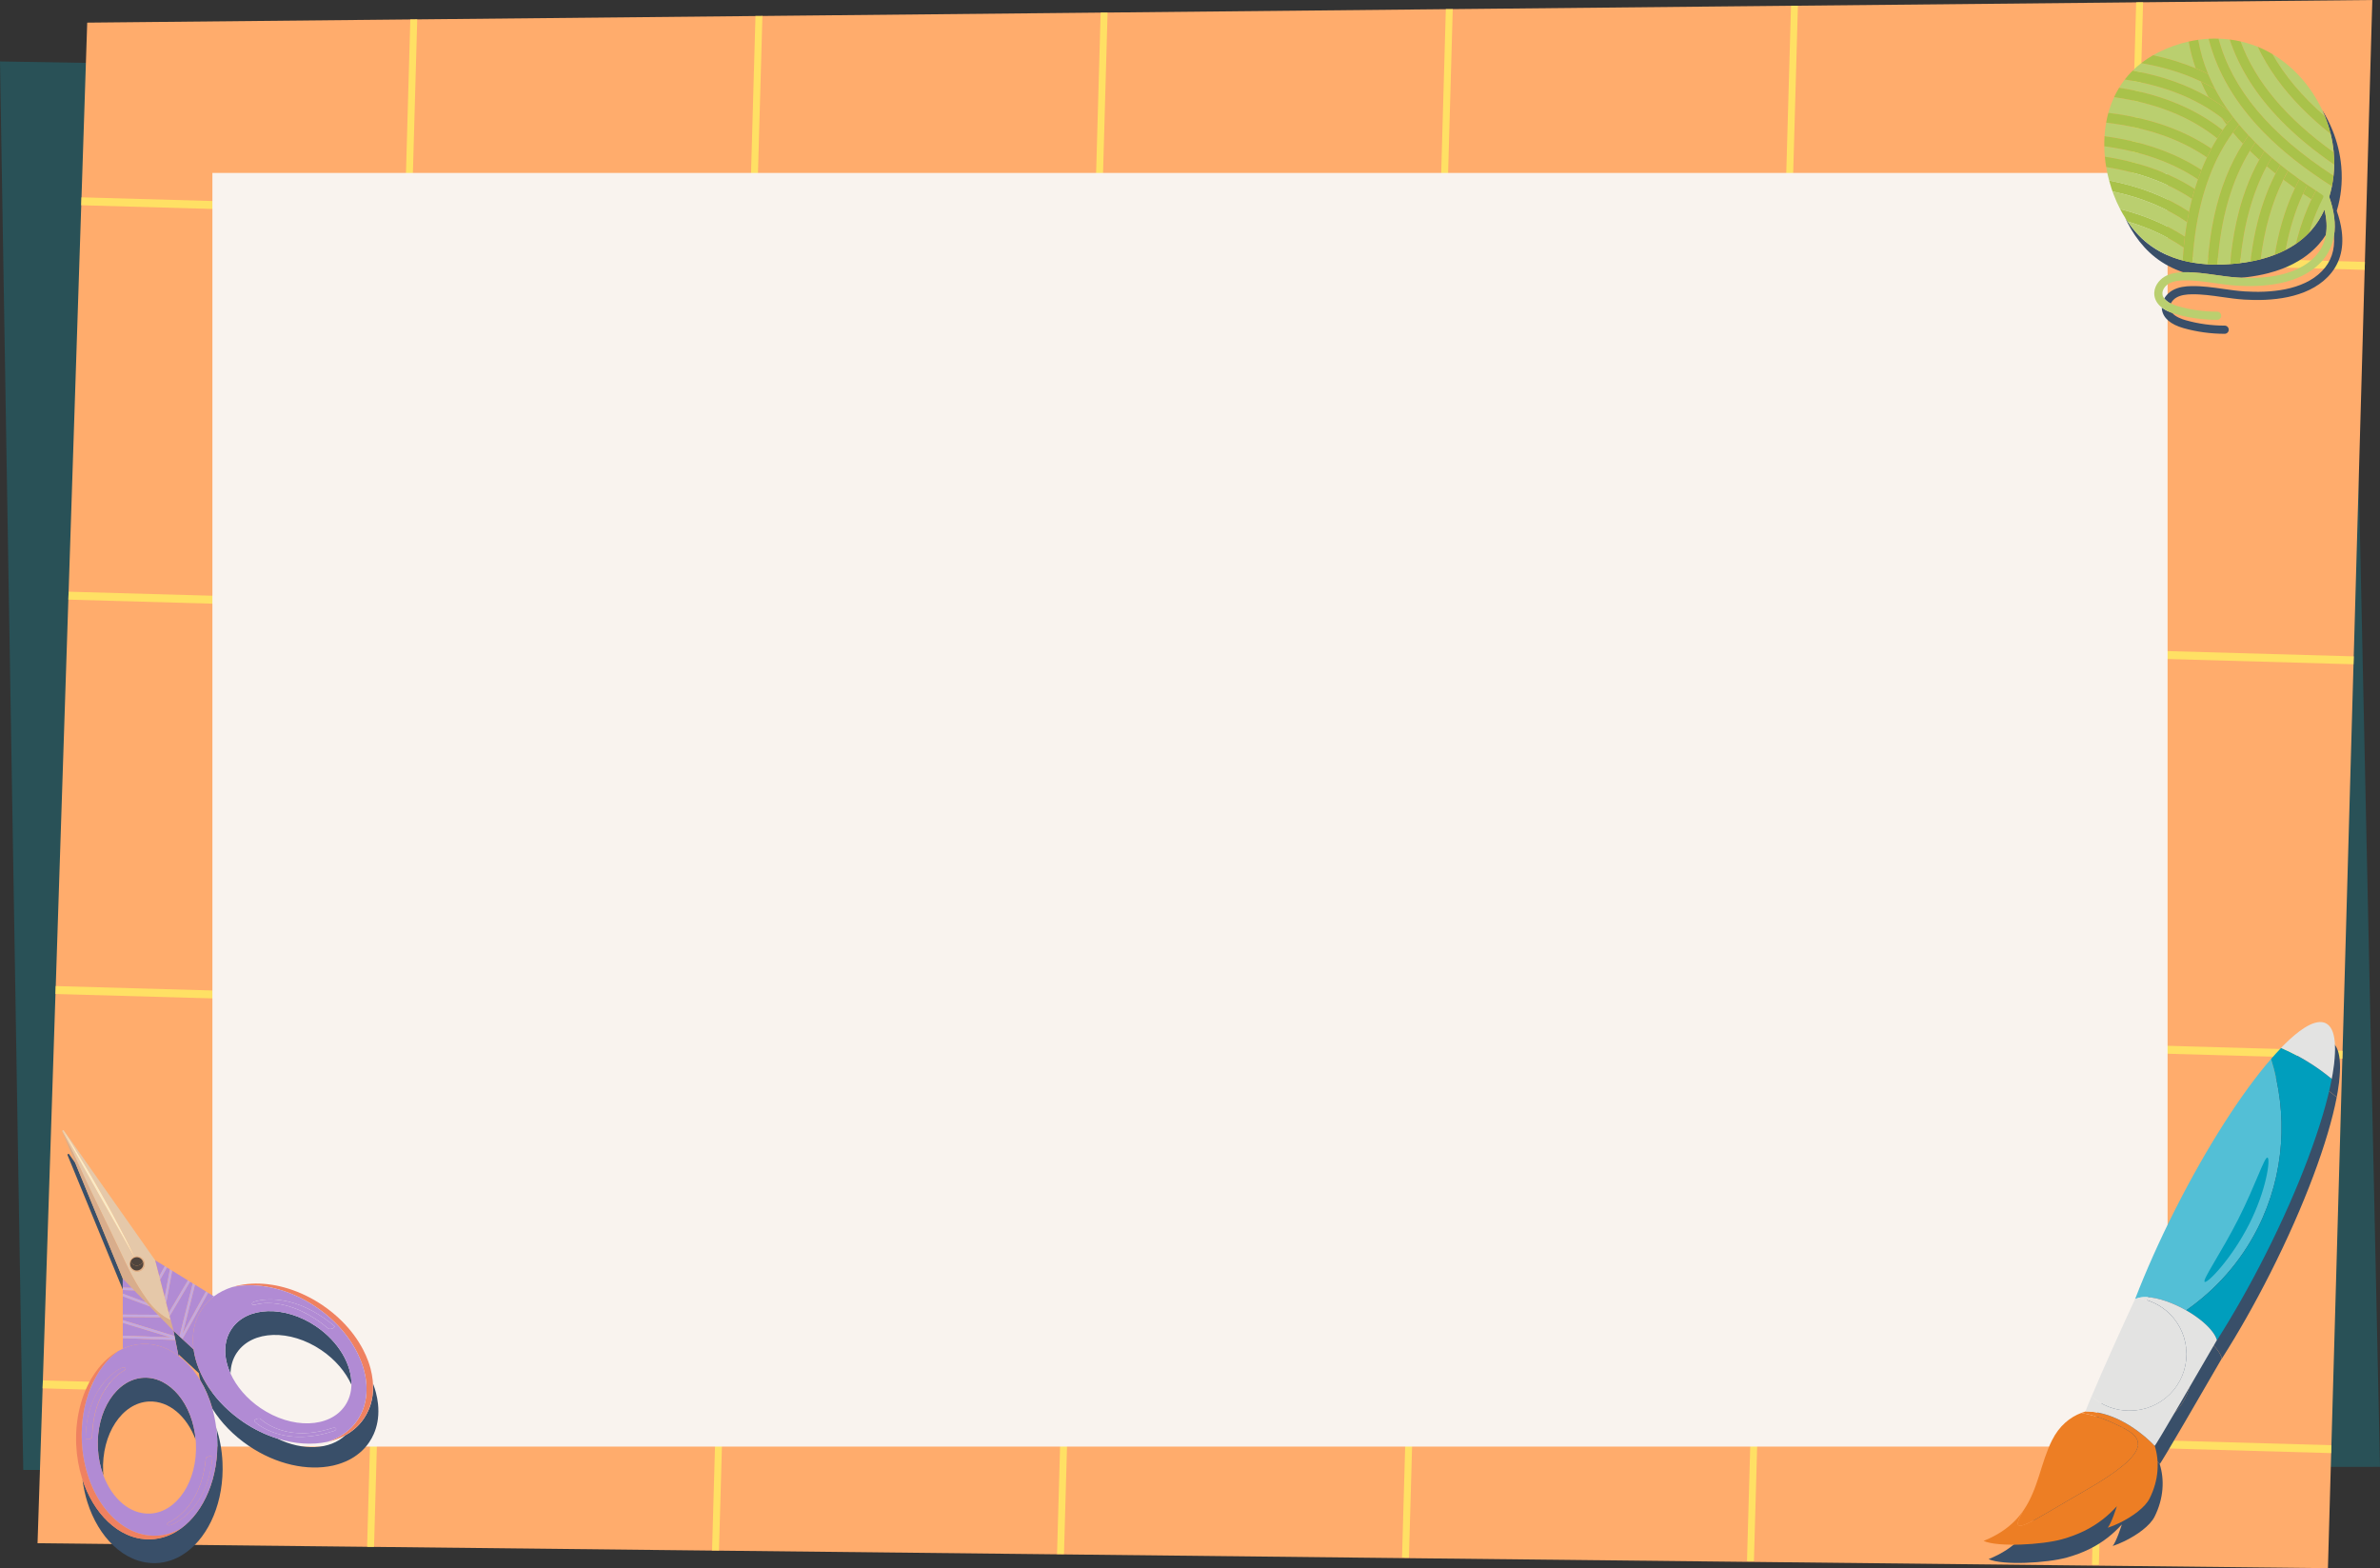 <?xml version="1.0" encoding="UTF-8"?>
<svg id="Layer_2" data-name="Layer 2" xmlns="http://www.w3.org/2000/svg" viewBox="0 0 1435.17 945.6">
  <rect x="0" y="0" width="1435.17" height="945.6" fill="#333333" stroke="none"/>
  <defs>
    <style>
      .cls-1 {
        fill: #e3e3e2;
      }

      .cls-2 {
        fill: #4f443d;
      }

      .cls-3 {
        fill: #009ebd;
      }

      .cls-4 {
        fill: #ffac6c;
      }

      .cls-5 {
        fill: #a9c24a;
      }

      .cls-6 {
        fill: #ef8160;
      }

      .cls-7 {
        fill: #b18bd4;
      }

      .cls-8 {
        fill: #dab08d;
      }

      .cls-9 {
        fill: #bacf6f;
      }

      .cls-10 {
        fill: #e5c8a9;
      }

      .cls-11 {
        fill: #f9eac6;
      }

      .cls-12 {
        fill: #ffe064;
      }

      .cls-13 {
        fill: #ed7e24;
      }

      .cls-14 {
        fill: #394f69;
      }

      .cls-15 {
        fill: #e96968;
      }

      .cls-16 {
        fill: #d8ad8c;
      }

      .cls-17 {
        fill: #1d7785;
        opacity: .44;
      }

      .cls-18 {
        fill: #f1926f;
      }

      .cls-19 {
        fill: #53bfd6;
      }

      .cls-20 {
        fill: #c4a8df;
      }

      .cls-21 {
        fill: #f9f3ee;
      }
    </style>
  </defs>
  <g id="Layer_2-2" data-name="Layer 2">
    <g>
      <g>
        <polygon class="cls-17" points="14.01 886.37 1435.17 884.5 1417.47 60.93 0 37.05 14.01 886.37"/>
        <g>
          <polygon class="cls-4" points="1430.53 0 1403.77 945.6 1265.64 944.09 1261.47 944.05 1057.62 941.83 1053.45 941.79 849.6 939.57 845.43 939.52 641.58 937.3 637.41 937.25 433.56 935.03 429.39 934.99 225.54 932.76 221.37 932.72 22.64 930.55 25.7 837.16 25.85 832.39 33.45 599.36 33.62 594.59 41.22 361.56 41.38 356.79 48.99 123.76 49.15 118.99 52.59 13.65 247.43 11.72 251.6 11.68 455.57 9.66 459.75 9.62 663.71 7.6 667.89 7.56 871.86 5.53 876.03 5.49 1080 3.47 1084.17 3.43 1288.14 1.41 1292.31 1.36 1430.53 0"/>
          <g>
            <g>
              <polygon class="cls-12" points="251.6 11.68 225.54 932.76 221.37 932.72 247.43 11.72 251.6 11.68"/>
              <polygon class="cls-12" points="459.75 9.62 433.56 934.92 429.39 934.89 455.57 9.66 459.75 9.62"/>
              <polygon class="cls-12" points="667.89 7.56 641.59 937.09 637.41 937.05 663.71 7.6 667.89 7.56"/>
              <polygon class="cls-12" points="876.03 5.49 849.61 939.27 845.44 939.22 871.86 5.53 876.03 5.49"/>
              <polygon class="cls-12" points="1084.17 3.43 1057.63 941.42 1053.46 941.39 1080 3.47 1084.17 3.43"/>
              <polygon class="cls-12" points="1292.31 1.36 1265.65 943.59 1261.48 943.55 1288.14 1.41 1292.31 1.36"/>
            </g>
            <g>
              <polygon class="cls-12" points="1405.87 871.44 1405.73 876.21 25.7 837.16 25.85 832.39 1405.87 871.44"/>
              <polygon class="cls-12" points="1412.6 633.61 1412.46 638.38 33.45 599.36 33.62 594.59 1412.6 633.61"/>
              <polygon class="cls-12" points="1419.33 395.78 1419.19 400.55 41.22 361.56 41.38 356.79 1419.33 395.78"/>
              <polygon class="cls-12" points="1426.06 157.95 1425.92 162.72 48.99 123.76 49.15 118.99 1426.06 157.95"/>
            </g>
          </g>
        </g>
      </g>
      <g>
        <rect class="cls-21" x="128.08" y="104.28" width="1179" height="768"/>
        <g>
          <g>
            <rect class="cls-9" x="1397.12" y="115.56" width="7.67" height="11.08"/>
            <g>
              <path class="cls-14" d="M1336.1,165.82c4.24.61,8.63,1.23,12.92,1.51.81.05,1.64.09,2.47.13.53-.05,1.07-.09,1.6-.14.74-.08,1.49-.16,2.23-.26,2.09-.26,4.17-.57,6.26-.97,2.06-.38,4.12-.82,6.15-1.35,2.88-.74,5.72-1.63,8.5-2.69,2.24-.85,4.43-1.82,6.55-2.92,2.13-1.1,4.2-2.32,6.18-3.67,2.86-1.96,5.56-4.21,8.02-6.79.49-.5.96-1.02,1.42-1.55,1.52-1.73,2.88-3.57,4.12-5.49.79-4.53.52-9.59-.85-15.22-2.03,4.49-4.59,8.63-7.82,12.31-.46.53-.94,1.05-1.42,1.55-2.46,2.58-5.15,4.83-8.02,6.79-1.98,1.36-4.05,2.57-6.18,3.67-2.12,1.09-4.31,2.06-6.55,2.92-2.77,1.06-5.61,1.95-8.5,2.69-2.03.53-4.09.97-6.15,1.35-2.09.39-4.17.71-6.26.96-.74.1-1.49.19-2.23.26-1.26.13-2.52.25-3.78.33-2.55.19-5.11.29-7.67.3-1.98,0-3.96-.05-5.93-.17-3.07-.19-6.12-.53-9.13-1.06-1.97-.34-3.92-.77-5.85-1.27-7.58-1.99-14.76-5.27-21.11-10.28-4.67-3.68-8.72-8.17-12.15-13.21-.5-.73-.96-1.5-1.44-2.25.5,1.08,1,2.16,1.55,3.21,1.34,2.58,2.82,5.08,4.44,7.45,3.43,5.03,7.48,9.53,12.15,13.21,5.14,4.05,10.83,6.96,16.83,8.98.14,0,.28-.01.42-.01,6.51-.13,12.98.79,19.23,1.69Z"/>
              <path class="cls-14" d="M1412.1,139.35c-.5-3.86-1.49-7.91-3-12.22.65-2.12,1.19-4.26,1.62-6.4.43-2.12.75-4.25.98-6.37.24-2.23.37-4.46.4-6.68.03-2.49-.06-4.97-.29-7.43-.34-3.75-.96-7.45-1.85-11.07-.88-3.61-2.03-7.14-3.41-10.58-1.73-4.29-3.84-8.41-6.27-12.32.6,1.29,1.18,2.59,1.72,3.91,1.38,3.43,2.53,6.96,3.41,10.58.89,3.63,1.51,7.33,1.85,11.07.23,2.46.33,4.93.29,7.43-.03,2.22-.16,4.45-.4,6.68-.23,2.12-.56,4.25-.98,6.37-.43,2.14-.97,4.28-1.62,6.4,1.51,4.31,2.51,8.36,3,12.22.51,4.01.47,7.78-.12,11.3.62,8.6-1.8,15.66-7.29,21.27-11.54,11.81-31.69,13.16-46.56,12.21-4.29-.27-8.68-.9-12.93-1.51-6.25-.89-12.71-1.82-19.23-1.69-3.41.07-7.81.44-11.63,2.7-1.81,1.07-3.55,2.73-4.72,4.75.96,1.27,2.42,2.27,3.97,3.04.69-1.5,1.98-2.78,3.27-3.54,2.83-1.67,6.41-1.95,9.22-2.01,6.11-.12,12.37.77,18.43,1.64,4.34.62,8.82,1.26,13.31,1.55,15.9,1.01,37.55-.54,50.4-13.68,7.03-7.18,9.86-16.48,8.43-27.62Z"/>
              <path class="cls-14" d="M1303.67,186.62c.71,5.16,5.23,9.05,13.06,11.25,8.06,2.26,16.39,3.41,24.76,3.41h0c1.36,0,2.47-1.1,2.47-2.47,0-1.36-1.1-2.47-2.47-2.47-7.92,0-15.81-1.09-23.43-3.23-2.45-.69-6.17-2.05-8.16-4.37-2.53-.9-4.64-2-6.31-3.29,0,.39.03.78.08,1.18Z"/>
              <path class="cls-9" d="M1305.07,179.99c-.55-.73-.94-1.54-1.06-2.45-.37-2.69,1.68-5.23,3.75-6.46,2.83-1.67,6.41-1.95,9.22-2.01,6.11-.12,12.37.77,18.43,1.64,4.34.62,8.82,1.26,13.31,1.55,15.9,1.01,37.55-.54,50.4-13.68,4.5-4.6,7.27-10.07,8.31-16.32.59-3.52.63-7.29.12-11.3-.5-3.86-1.49-7.91-3-12.22-.11.35-.21.7-.32,1.05-.11.36-.23.72-.35,1.08-.52,1.54-1.1,3.05-1.73,4.52-.15.34-.3.68-.46,1.02,1.37,5.63,1.64,10.69.85,15.22-.91,5.19-3.21,9.67-6.95,13.49-10.92,11.17-29.52,12.98-44.08,12.34-.84-.04-1.67-.08-2.47-.13-4.29-.27-8.68-.9-12.92-1.51-6.25-.89-12.71-1.81-19.23-1.69-.13,0-.28,0-.42.01-3.35.09-7.55.51-11.21,2.68-3.54,2.1-6.81,6.43-6.13,11.38.39,2.81,1.91,5.24,4.47,7.23,1.67,1.29,3.78,2.4,6.31,3.29.73.26,1.48.5,2.28.73,8.06,2.26,16.39,3.41,24.76,3.41h0c1.36,0,2.47-1.1,2.47-2.47,0-1.36-1.1-2.47-2.47-2.47-7.92,0-15.81-1.09-23.43-3.23-1.28-.36-2.91-.91-4.46-1.67-1.55-.77-3.02-1.77-3.97-3.04Z"/>
              <path class="cls-9" d="M1401.99,70.2c-.53-1.32-1.11-2.62-1.72-3.91-6.54-14.01-17.08-25.99-29.94-33.64,7.43,13.1,17.96,25.6,31.66,37.55Z"/>
              <path class="cls-9" d="M1407.15,105.96c.24-2.23.37-4.46.4-6.68-12.33-8.48-22.84-17.18-31.75-26.25-15.02-15.28-25.49-31.77-31.29-49.21-2.22-.28-4.45-.44-6.68-.51,8.13,30.44,30.99,57.71,69.32,82.66Z"/>
              <path class="cls-9" d="M1331.53,44.62c1.25,3.04,2.65,6.05,4.21,9.03,2.31,4.41,4.96,8.73,7.97,13,.89,1.26,1.81,2.53,2.76,3.78.48.63.97,1.27,1.47,1.9.14.18.28.37.43.55.59.74,1.19,1.48,1.81,2.22,1.81,2.19,3.71,4.36,5.72,6.51,1.33,1.43,2.7,2.86,4.12,4.27,1.73,1.74,3.54,3.47,5.4,5.19,1.43,1.32,2.91,2.64,4.42,3.95,1.69,1.46,3.42,2.91,5.2,4.36,1.51,1.23,3.06,2.44,4.64,3.66h0c2.22,1.71,4.5,3.4,6.86,5.08,1.44,1.04,2.92,2.07,4.41,3.09,1.81,1.24,3.67,2.48,5.57,3.71l.03-.06c.43.31.87.62,1.3.93,2.08,1.34,4.19,2.67,6.36,4,.11-.35.22-.7.32-1.05.65-2.12,1.19-4.26,1.62-6.4-16.35-10.4-29.85-21.07-40.89-32.3-17.13-17.44-28.35-36.43-33.46-56.65-2.1.12-4.19.32-6.28.62,1.24,7.04,3.23,13.9,5.99,20.62Z"/>
              <path class="cls-9" d="M1407.26,91.85c-.34-3.75-.97-7.45-1.85-11.07-6.51-5.18-12.4-10.46-17.72-15.87-11.38-11.58-20.14-23.84-26.25-36.7h0c-.86-.35-1.72-.68-2.6-.99-1.22-.44-2.45-.84-3.69-1.2-1.34-.39-2.69-.74-4.05-1.05,8.87,24.17,27.46,46.31,56.15,66.88Z"/>
              <path class="cls-9" d="M1324,41.18c-1.84-5.29-3.24-10.67-4.2-16.13-6.28,1.39-12.41,3.58-18.22,6.5-1.1.56-2.18,1.13-3.23,1.74,9.14,1.94,17.7,4.57,25.66,7.89Z"/>
              <path class="cls-9" d="M1316.63,149.23c-9.8-6.75-21.01-11.97-33.71-15.68,3.43,5.03,7.48,9.53,12.15,13.21,6.35,5,13.54,8.29,21.11,10.28.17-2.68.38-5.3.62-7.89l-.18.08Z"/>
              <path class="cls-9" d="M1372.16,104.66c-1.82-1.46-3.6-2.92-5.32-4.4-8.59,16.07-13.92,35.46-16.05,58.38,2.09-.26,4.17-.57,6.26-.96.77-6.58,1.81-12.85,3.13-18.86,2.75-12.54,6.76-23.94,11.99-34.16Z"/>
              <path class="cls-9" d="M1274.17,95.29c18.88,3.4,35.37,9.65,49.32,18.66.59-1.95,1.22-3.87,1.88-5.76-15.34-10.31-34.08-16.95-56.46-19.97.03,2.09.14,4.18.34,6.26,1.66.24,3.3.52,4.92.81Z"/>
              <path class="cls-9" d="M1282.27,69.68c19.75,3.55,36.89,10.24,51.24,19.94,1.13-2.1,2.3-4.14,3.53-6.14-16.25-13.04-36.89-21.32-62.22-24.91-1.38,2.98-2.54,6.14-3.45,9.48,3.72.44,7.36.99,10.9,1.63Z"/>
              <path class="cls-9" d="M1317.53,142.7c.38-3.02.82-5.98,1.32-8.87l-.14.06c-12.57-8.66-27.48-14.81-44.85-18.47.21.61.43,1.22.66,1.82,1.15,3.04,2.46,6.01,3.96,8.86,14.65,3.66,27.69,9.21,39.05,16.59Z"/>
              <path class="cls-9" d="M1277.68,83.48c19.11,3.45,35.77,9.82,49.83,19,1.03-2.58,2.13-5.09,3.29-7.54-16.27-11.16-36.44-18.13-60.76-20.96-.15.82-.29,1.66-.4,2.5-.27,1.88-.46,3.77-.58,5.66,2.93.39,5.81.83,8.62,1.34Z"/>
              <path class="cls-9" d="M1320.03,127.64c.12-.58.24-1.17.36-1.74.44-2.01.91-3.99,1.42-5.94-14.25-9.57-31.45-15.96-51.75-19.23.46,2.74,1.05,5.45,1.77,8.12,18.44,3.53,34.55,9.83,48.2,18.79Z"/>
              <path class="cls-9" d="M1340.3,78.5c.78-1.12,1.57-2.22,2.38-3.3-1.09-1.42-2.16-2.85-3.17-4.29-15.51-11.76-34.84-19.39-58.24-22.94-1.23,1.57-2.36,3.22-3.41,4.94,1.51.23,3.02.49,4.51.75,22.92,4.14,42.33,12.47,57.94,24.84Z"/>
              <path class="cls-9" d="M1388.74,116.83c-4.66,10.09-8.16,21.37-10.5,33.89,2.13-1.1,4.2-2.31,6.18-3.67,2.37-9.66,5.52-18.62,9.43-26.85-1.74-1.12-3.45-2.25-5.12-3.37Z"/>
              <path class="cls-9" d="M1352.5,86.67c-2.11-2.23-4.13-4.49-6.05-6.78-5.61,7.7-10.25,16.38-13.96,26.03l.04.03-.07.03c-1.41,3.69-2.69,7.52-3.83,11.49-.06.19-.12.38-.16.57-3.41,12.07-5.54,25.47-6.44,40.26,3.01.53,6.06.87,9.13,1.06.73-10.46,2.09-20.2,4.09-29.32,3.61-16.44,9.37-30.94,17.24-43.37Z"/>
              <path class="cls-9" d="M1362.34,96.31c-1.95-1.77-3.83-3.55-5.65-5.34-11.08,18.1-17.59,40.86-19.6,68.57,2.56,0,5.12-.11,7.67-.3.78-8.99,2.04-17.43,3.79-25.41,3.06-13.93,7.67-26.46,13.78-37.53Z"/>
              <path class="cls-9" d="M1331.81,58.68c-1.74-3.16-3.32-6.37-4.73-9.61-10.64-5.04-22.58-8.7-35.89-11-1.83,1.41-3.57,2.93-5.19,4.55.34.05.68.11,1.02.18,16.87,3.04,31.84,8.36,44.79,15.89Z"/>
              <path class="cls-9" d="M1383.86,113.45c-2.4-1.7-4.72-3.4-6.98-5.12-6.78,13.66-11.33,29.63-13.68,48,2.88-.74,5.72-1.63,8.5-2.69.52-3.18,1.12-6.27,1.78-9.31,2.46-11.21,5.92-21.52,10.38-30.88Z"/>
              <path class="cls-9" d="M1398.75,123.58c-2.42,5.23-4.53,10.79-6.31,16.68.49-.5.96-1.02,1.42-1.55,3.23-3.68,5.79-7.81,7.82-12.31.15-.34.31-.68.46-1.02-1.11-.67-2.21-1.34-3.29-2.02l-.1.21Z"/>
              <path class="cls-5" d="M1343.11,73.76c-1.18-.98-2.38-1.93-3.6-2.85,1.02,1.44,2.08,2.87,3.17,4.29.62-.82,1.24-1.64,1.88-2.44-.48.34-.97.68-1.45,1Z"/>
              <path class="cls-5" d="M1383.86,113.45c.85-1.81,1.75-3.6,2.7-5.34-2.36-1.68-4.64-3.37-6.86-5.08h0c-.98,1.73-1.92,3.5-2.81,5.3,2.26,1.72,4.58,3.42,6.98,5.12Z"/>
              <path class="cls-5" d="M1327.08,49.07c1.41,3.24,2.99,6.45,4.73,9.61,4.18,2.43,8.15,5.08,11.9,7.97-3.01-4.27-5.66-8.59-7.97-13-2.78-1.64-5.67-3.16-8.66-4.58Z"/>
              <path class="cls-5" d="M1324,41.18c2.58,1.07,5.09,2.22,7.54,3.44-2.76-6.71-4.75-13.58-5.99-20.62-1.92.27-3.84.62-5.75,1.05.96,5.46,2.37,10.84,4.2,16.13Z"/>
              <path class="cls-5" d="M1352.5,86.67c1.09-1.73,2.22-3.41,3.4-5.06-2.01-2.15-3.92-4.33-5.72-6.51-1.28,1.56-2.52,3.16-3.72,4.8,1.92,2.29,3.93,4.54,6.05,6.78Z"/>
              <path class="cls-5" d="M1372.16,104.66c.92-1.8,1.88-3.57,2.88-5.29-1.78-1.44-3.51-2.9-5.2-4.36-1.04,1.71-2.04,3.46-3,5.25,1.73,1.47,3.5,2.94,5.32,4.4Z"/>
              <path class="cls-5" d="M1362.34,96.31c.98-1.78,2.01-3.53,3.08-5.24-1.87-1.72-3.67-3.44-5.4-5.19-1.15,1.65-2.26,3.35-3.32,5.09,1.82,1.79,3.7,3.57,5.65,5.34Z"/>
              <path class="cls-5" d="M1388.74,116.83c1.67,1.13,3.38,2.25,5.12,3.37h0c.84-1.8,1.73-3.56,2.67-5.29-1.89-1.23-3.75-2.47-5.57-3.71.02.33.04.65.05.98-.78,1.52-1.54,3.07-2.27,4.65Z"/>
              <path class="cls-5" d="M1365.28,80.03c11.03,11.23,24.53,21.9,40.89,32.3.43-2.12.75-4.25.98-6.37-38.33-24.94-61.19-52.22-69.32-82.66-2-.05-4.01-.03-6.01.08,5.12,20.21,16.33,39.21,33.46,56.65Z"/>
              <path class="cls-5" d="M1375.8,73.03c8.91,9.07,19.42,17.77,31.75,26.25.04-2.49-.06-4.97-.29-7.43-28.69-20.57-47.28-42.71-56.15-66.88-2.18-.5-4.38-.88-6.59-1.16,5.8,17.45,16.27,33.94,31.29,49.21Z"/>
              <path class="cls-5" d="M1387.69,64.9c5.32,5.41,11.21,10.69,17.72,15.87-.88-3.61-2.03-7.15-3.41-10.58-13.7-11.96-24.23-24.45-31.66-37.55-2.86-1.7-5.83-3.19-8.9-4.44,6.1,12.86,14.87,25.12,26.25,36.7Z"/>
              <path class="cls-5" d="M1337.04,83.48c1.05-1.7,2.14-3.36,3.27-4.98-15.61-12.37-35.02-20.7-57.94-24.84-1.49-.27-2.99-.52-4.51-.75-1.11,1.81-2.12,3.7-3.04,5.66,25.33,3.59,45.97,11.87,62.22,24.91Z"/>
              <path class="cls-5" d="M1339.51,70.9c1.22.92,2.43,1.87,3.6,2.85.49-.33.97-.67,1.45-1,.62-.78,1.26-1.56,1.91-2.32-.95-1.25-1.87-2.51-2.76-3.78-3.75-2.89-7.72-5.54-11.9-7.97-12.95-7.53-27.92-12.85-44.79-15.89-.34-.06-.68-.12-1.02-.18-1.7,1.67-3.28,3.46-4.74,5.34,23.4,3.55,42.73,11.17,58.24,22.94Z"/>
              <path class="cls-5" d="M1327.08,49.07c2.99,1.42,5.88,2.94,8.66,4.58-1.56-2.98-2.96-5.99-4.21-9.03-2.45-1.22-4.96-2.37-7.54-3.44-7.95-3.32-16.51-5.95-25.66-7.89-2.53,1.44-4.91,3.03-7.15,4.78,13.31,2.3,25.25,5.96,35.89,11Z"/>
              <path class="cls-5" d="M1330.8,94.94c.86-1.81,1.76-3.59,2.7-5.33-14.35-9.69-31.49-16.38-51.24-19.94-3.54-.64-7.17-1.18-10.9-1.63-.53,1.92-.97,3.89-1.33,5.93,24.33,2.83,44.5,9.79,60.76,20.96Z"/>
              <polygon class="cls-15" points="1332.54 105.95 1332.5 105.93 1332.47 105.99 1332.54 105.95"/>
              <path class="cls-5" d="M1325.38,108.19c.68-1.94,1.39-3.84,2.14-5.71-14.06-9.19-30.72-15.56-49.83-19-2.82-.51-5.69-.95-8.62-1.34-.13,2.02-.18,4.05-.15,6.07,22.38,3.02,41.13,9.67,56.46,19.97Z"/>
              <path class="cls-5" d="M1321.81,119.95c.53-2.03,1.09-4.03,1.68-6-13.95-9.01-30.44-15.27-49.32-18.66-1.62-.29-3.26-.57-4.92-.81.19,2.09.46,4.17.81,6.24,20.31,3.27,37.5,9.66,51.75,19.23Z"/>
              <path class="cls-5" d="M1318.71,133.89l.14-.06c.36-2.1.76-4.16,1.18-6.19-13.65-8.96-29.76-15.26-48.2-18.79.44,1.64.92,3.27,1.46,4.89.19.56.37,1.12.58,1.68,17.37,3.66,32.28,9.81,44.85,18.47Z"/>
              <path class="cls-5" d="M1316.63,149.23l.18-.08c.21-2.19.45-4.33.72-6.46-11.35-7.38-24.39-12.93-39.05-16.59.93,1.79,1.94,3.51,3,5.2.47.75.94,1.52,1.44,2.25,12.69,3.7,23.91,8.92,33.71,15.68Z"/>
              <path class="cls-5" d="M1360.02,85.88c-1.42-1.42-2.8-2.84-4.12-4.27-1.18,1.65-2.31,3.33-3.4,5.06-7.86,12.44-13.63,26.93-17.24,43.37-2,9.13-3.36,18.86-4.09,29.32,1.97.12,3.95.17,5.93.17,2.01-27.71,8.52-50.47,19.6-68.57,1.06-1.74,2.17-3.43,3.32-5.09Z"/>
              <path class="cls-5" d="M1328.64,117.48c1.14-3.98,2.42-7.81,3.83-11.49l.02-.06c3.7-9.65,8.35-18.33,13.96-26.03,1.2-1.64,2.44-3.24,3.72-4.8-.61-.74-1.22-1.48-1.81-2.22-.14-.18-.28-.37-.43-.55-.5-.63-.99-1.26-1.47-1.9-.65.76-1.28,1.54-1.91,2.32-.64.8-1.27,1.62-1.88,2.44-.81,1.08-1.6,2.19-2.38,3.3-1.13,1.62-2.22,3.28-3.27,4.98-1.23,1.99-2.41,4.04-3.53,6.14-.94,1.74-1.84,3.52-2.7,5.33-1.16,2.45-2.26,4.96-3.29,7.54-.75,1.87-1.46,3.77-2.14,5.71-.66,1.89-1.29,3.81-1.88,5.76-.6,1.97-1.16,3.97-1.68,6-.51,1.95-.98,3.93-1.42,5.94-.13.58-.24,1.16-.36,1.74-.42,2.03-.82,4.1-1.18,6.19-.5,2.89-.94,5.85-1.32,8.87-.27,2.12-.51,4.27-.72,6.46-.25,2.58-.46,5.21-.62,7.89,1.93.5,3.88.93,5.85,1.27.9-14.78,3.03-28.18,6.44-40.26.05-.19.1-.38.16-.57Z"/>
              <path class="cls-5" d="M1369.84,95.02c-1.51-1.31-2.99-2.63-4.42-3.95-1.07,1.71-2.09,3.46-3.08,5.24-6.12,11.07-10.72,23.6-13.78,37.53-1.75,7.98-3.02,16.42-3.79,25.41,1.26-.09,2.53-.2,3.78-.33.74-.08,1.49-.16,2.23-.26,2.13-22.92,7.47-42.31,16.05-58.38.96-1.79,1.96-3.54,3-5.25Z"/>
              <path class="cls-5" d="M1379.69,103.03c-1.58-1.22-3.13-2.43-4.64-3.66-1,1.73-1.96,3.49-2.88,5.29-5.23,10.22-9.23,21.62-11.99,34.16-1.32,6.01-2.36,12.28-3.13,18.86,2.06-.38,4.12-.82,6.15-1.35,2.34-18.37,6.89-34.34,13.68-48,.89-1.81,1.83-3.58,2.81-5.3Z"/>
              <path class="cls-5" d="M1391.02,112.18c-.01-.33-.03-.65-.05-.98-1.5-1.02-2.97-2.05-4.41-3.09-.95,1.74-1.84,3.53-2.7,5.34-4.46,9.37-7.92,19.68-10.38,30.88-.67,3.03-1.26,6.13-1.78,9.31,2.24-.85,4.43-1.82,6.55-2.92,2.34-12.52,5.83-23.81,10.5-33.89.73-1.58,1.49-3.13,2.27-4.65Z"/>
              <path class="cls-5" d="M1398.85,123.37c.7-1.51,1.43-2.99,2.17-4.44-.01-.33-.03-.65-.05-.98-1.05-.72-2.08-1.44-3.11-2.17-.44-.31-.87-.62-1.3-.93l-.03.06c-.94,1.72-1.82,3.49-2.67,5.28h0c-3.92,8.24-7.06,17.2-9.43,26.86,2.87-1.97,5.56-4.21,8.02-6.79,1.78-5.89,3.89-11.45,6.31-16.68l.1-.21Z"/>
            </g>
          </g>
          <g>
            <path class="cls-14" d="M89.87,845.1c12.04-.55,22.85,8.95,28.11,23.04-1.82-21.55-15.51-38.11-31.3-37.39-16.33.75-28.72,19.7-27.68,42.32.27,5.94,1.45,11.54,3.33,16.55-.06-.73-.11-1.47-.15-2.21-1.04-22.62,11.35-41.56,27.68-42.32Z"/>
            <path class="cls-14" d="M74.02,770.93h.01s0,.03,0,.03h.01s-28.67-69.73-28.67-69.73l-3.68-5.23c-.4-.53-1.22-.04-.95.56l33.28,80.97v-1.16s0-5.44,0-5.44Z"/>
            <path class="cls-14" d="M201.88,883.46c.21-.05.41-.1.62-.16.42-.11.84-.23,1.26-.35.21-.06.41-.13.62-.19,1.33-.42,2.62-.9,3.87-1.44.25-.11.51-.22.76-.33.33-.15.65-.31.98-.47.28-.14.55-.28.82-.42.29-.15.59-.31.88-.47.51-.29,1.01-.59,1.51-.9.22-.14.44-.29.66-.44.33-.22.65-.44.97-.67.22-.16.44-.32.66-.49.32-.24.64-.49.96-.75.19-.15.37-.3.56-.45.48-.4.94-.82,1.39-1.25l.27-.27c.37-.37.74-.74,1.1-1.13.15-.16.29-.32.43-.48.31-.35.61-.7.9-1.07.13-.16.26-.31.38-.47.4-.52.79-1.05,1.16-1.59h0c1.08-1.6,2-3.27,2.76-5,1.01-2.31,1.74-4.73,2.2-7.23.11-.62.21-1.25.29-1.89.37-2.9.38-5.89.07-8.93-.24-2.28-.67-4.59-1.27-6.9-.41-1.54-.89-3.09-1.46-4.63-.09-.24-.2-.48-.29-.73.13,2.33.06,4.62-.23,6.85-.08.63-.18,1.26-.29,1.89-.46,2.5-1.18,4.92-2.2,7.23-.76,1.73-1.68,3.4-2.76,5h0c-.37.55-.76,1.08-1.16,1.59-.12.16-.25.32-.38.47-.29.36-.59.72-.9,1.07-.14.16-.28.32-.43.48-.36.39-.72.76-1.1,1.13l-.27.27c-.45.43-.92.85-1.39,1.25-.18.16-.37.3-.56.46-.31.26-.63.51-.95.75-.22.17-.44.33-.66.49-.32.23-.64.45-.97.67-.22.15-.43.3-.66.44-.49.31-1,.61-1.51.9l-.28.15c-9.17,8.79-25.69,9.54-41.1,1.95-6.87-2.17-13.77-5.46-20.34-9.91-17.15-11.62-27.9-28.23-30.05-43.79l-6.71-6.22-1.79-1.65-3.64-3.38h0s.33,1.62.33,1.62l.31,1.56.02.09.49,2.28h-.03s.25,1.26.25,1.26l.79,4,.36,1.76.49,2.46h0s0,.02,0,.02l.38.31-.2-1.02,3.64,3.38,1.79,1.65,6.71,6.22c.19,1.4.48,2.81.81,4.22,3.1,5.11,5.61,10.93,7.38,17.25,5.18,8.26,12.57,16.02,21.86,22.31,16.72,11.33,35.58,15.24,50.64,11.95l-.06.02c.45-.1.9-.21,1.34-.32Z"/>
            <path class="cls-14" d="M109.09,921.68h0c-.4.29-.81.57-1.22.85-.23.15-.46.3-.68.45-.42.27-.85.53-1.28.78-.22.13-.43.25-.65.37-.46.25-.92.5-1.38.73l-.56.26c-.43.2-.87.4-1.3.58l-.56.23c-.49.2-.98.38-1.48.55l-.44.15c-.56.18-1.12.35-1.69.5l-.43.11c-.58.15-1.17.28-1.76.39l-.37.07c-.62.11-1.23.21-1.86.28l-.25.03c-.67.08-1.34.13-2.01.16-2.2.1-4.37-.03-6.5-.38-1.42-.23-2.82-.56-4.2-.98-1.38-.42-2.74-.94-4.07-1.54-2-.9-3.94-2-5.81-3.27-7.48-5.11-13.82-13.09-18.2-22.92-.99-2.22-1.86-4.54-2.64-6.93.6,4.73,1.57,9.29,2.92,13.57.84,2.67,1.81,5.25,2.91,7.7,4.39,9.83,10.73,17.82,18.2,22.92,1.87,1.28,3.81,2.37,5.81,3.27,1.33.6,2.69,1.12,4.07,1.54,1.38.42,2.78.75,4.2.99,2.13.35,4.3.48,6.5.38.68-.03,1.35-.09,2.01-.16l.25-.03c.62-.07,1.24-.17,1.86-.28l.37-.07c.59-.11,1.18-.25,1.76-.39l.43-.11c.57-.15,1.13-.32,1.69-.5l.44-.15c.5-.17.99-.35,1.48-.55l.56-.23c.44-.18.87-.38,1.3-.58l.56-.26c.46-.23.92-.48,1.38-.73.22-.12.44-.24.65-.37.43-.25.86-.51,1.28-.78.23-.15.46-.3.68-.45.41-.27.82-.56,1.23-.85,13.94-10.1,22.95-30.84,21.87-54.34-.34-7.39-1.67-14.39-3.76-20.82.27,2.12.48,4.28.58,6.47,1.08,23.5-7.93,44.24-21.87,54.34Z"/>
            <path class="cls-14" d="M142.87,815.62c9.23-13.62,32.02-14.3,50.89-1.51,8.44,5.72,14.66,13.16,18.15,20.86.25-12.1-7.62-25.92-21.33-35.21-18.88-12.79-41.67-12.11-50.9,1.51-5.1,7.53-4.99,17.44-.68,26.96.09-4.56,1.33-8.88,3.86-12.62Z"/>
            <path class="cls-10" d="M52.87,714.08c5.9,12.46,12.06,24.61,17.96,37.12,7.93,16.81,10.47,22.06,17.63,32.28,4.04,5.76,9.37,10.34,14.47,12.58l-.64-2.45-.52-2.04-1.55-6-.88-3.4-2.74-10.59-.54-2.09-2.46-9.5-55.09-78.33c-.4-.53-1.22-.04-.95.56,1.15,2.14,5.71,11.12,6.39,12.57,3.01,6.39,5.9,12.94,8.91,19.3ZM83.85,766.64c-2.45.66-4.97-.8-5.62-3.25-.66-2.45.8-4.97,3.25-5.62,2.45-.65,4.97.8,5.62,3.25.66,2.45-.8,4.97-3.25,5.62ZM38.09,681.56c2.03,3.01,3.92,6.11,5.88,9.16l5.65,9.29c1.91,3.08,3.69,6.24,5.54,9.35l5.4,9.43c3.53,6.33,7.07,12.65,10.43,19.07l5.03,9.64c1.6,3.26,3.27,6.47,4.81,9.77l-.13.07-21.43-37.82-21.3-37.89.13-.07Z"/>
            <path class="cls-16" d="M74.05,770.97h0l5.43,5.59,1.49,1.53,6.99,7.2,2.4,2.47,4.89,5.04,1.44,1.48,7.54,7.77.36.37-1.65-6.37c-5.1-2.24-10.43-6.82-14.47-12.58-7.16-10.22-9.7-15.47-17.63-32.28-5.9-12.51-12.06-24.66-17.96-37.12-3.01-6.36-5.9-12.91-8.91-19.3-.69-1.45-5.24-10.43-6.39-12.57l7.81,19.01,28.67,69.75Z"/>
            <polygon class="cls-16" points="104.58 802.43 104.58 802.43 104.58 802.43 104.58 802.43"/>
            <path class="cls-8" d="M81.48,757.77c-2.45.65-3.9,3.17-3.25,5.62.66,2.45,3.17,3.9,5.62,3.25,2.45-.65,3.9-3.17,3.25-5.62-.66-2.45-3.17-3.9-5.62-3.25ZM84.26,765.66c-.24.12-.49.22-.76.29-.27.07-.53.11-.8.13-.27.01-.53,0-.78-.03-.77-.11-1.49-.44-2.07-.94-.58-.5-1.02-1.18-1.23-1.98-.06-.24-.1-.48-.12-.72v-.33s.01-.35.01-.35l.07-.44.04-.18c.04-.17.09-.34.16-.5.45-1.13,1.4-2.04,2.66-2.38,1.98-.53,3.98.53,4.72,2.39l.16.43c.21.8.17,1.6-.08,2.33-.34.97-1.04,1.79-1.99,2.27Z"/>
            <path class="cls-2" d="M83.5,763.01c1.26-.34,2.21-1.25,2.66-2.38-.74-1.86-2.74-2.92-4.72-2.39-1.26.34-2.21,1.25-2.66,2.38.74,1.86,2.74,2.92,4.72,2.39Z"/>
            <path class="cls-2" d="M86.16,760.63h0c-.45,1.13-1.4,2.04-2.66,2.38-1.98.53-3.98-.53-4.72-2.39-.07.16-.11.33-.16.5l-.04.18-.07.44v.35s-.01.33-.01.33c.02.24.05.48.12.72.21.8.65,1.47,1.23,1.98.58.5,1.3.84,2.07.94.26.04.52.05.78.03.26-.02.53-.06.8-.13.27-.07.52-.17.76-.29.95-.47,1.65-1.3,1.99-2.27.25-.73.29-1.53.08-2.33l-.16-.43Z"/>
            <path class="cls-11" d="M80.69,757.35l.13-.07c-1.53-3.29-3.21-6.51-4.81-9.77l-5.03-9.64c-3.36-6.42-6.89-12.75-10.43-19.07l-5.4-9.43c-1.85-3.12-3.63-6.27-5.54-9.35l-5.65-9.29c-1.96-3.05-3.85-6.15-5.88-9.16l-.13.07,21.3,37.89,21.43,37.82Z"/>
            <path class="cls-7" d="M110.01,807.46l6.71,6.22c-1.23-8.88.33-17.42,5.12-24.49,1.98-2.92,4.4-5.42,7.17-7.5l-3.53-2.17-15.47,27.94Z"/>
            <polygon class="cls-7" points="102.3 793.6 102.93 796.05 104.58 802.43 104.58 802.43 108.23 805.8 116.25 773.85 114.58 772.83 102.3 793.6"/>
            <polygon class="cls-7" points="110.19 804.07 124.21 778.74 117.58 774.67 110.19 804.07"/>
            <polygon class="cls-7" points="99.35 782.16 102.46 765.39 100.65 764.29 96.6 771.57 99.35 782.16"/>
            <polygon class="cls-7" points="100.22 785.56 101.78 791.56 113.32 772.06 103.82 766.22 100.22 785.56"/>
            <polygon class="cls-7" points="99.38 763.5 93.61 759.96 93.61 759.98 96.07 769.47 99.38 763.5"/>
            <polygon class="cls-20" points="101.78 791.56 102.3 793.6 114.58 772.83 113.32 772.06 101.78 791.56"/>
            <polygon class="cls-20" points="96.6 771.57 100.65 764.29 99.38 763.5 96.07 769.47 96.6 771.57"/>
            <polygon class="cls-20" points="99.35 782.16 100.22 785.56 103.82 766.22 102.46 765.39 99.35 782.16"/>
            <polygon class="cls-20" points="108.23 805.8 110.01 807.46 125.48 779.52 124.21 778.74 110.19 804.07 117.58 774.67 116.25 773.85 108.23 805.8"/>
            <polygon class="cls-6" points="140 776.11 140.04 776.1 140.04 776.1 140 776.11"/>
            <path class="cls-6" d="M140.04,776.1c.25-.05.51-.09.76-.14.69-.14,1.39-.28,2.09-.38.23-.04.47-.05.7-.09.74-.1,1.48-.2,2.24-.27.24-.02.48-.03.72-.05.76-.06,1.52-.12,2.29-.14.23,0,.47,0,.7,0,.79-.02,1.58-.03,2.38-.01.19,0,.38.02.56.03.85.03,1.71.06,2.57.12.21.02.42.04.62.06.85.07,1.7.15,2.55.26.25.03.49.08.74.11.82.11,1.64.23,2.47.38.25.05.51.11.76.16.82.16,1.65.31,2.48.51.21.05.42.11.63.16.88.21,1.75.42,2.63.67.33.09.66.21.99.3.76.23,1.52.45,2.28.7.37.12.74.27,1.11.4.72.25,1.44.5,2.17.78.42.16.84.35,1.26.52.67.27,1.34.53,2.01.83.49.21.97.46,1.46.68.6.28,1.19.54,1.79.83.64.32,1.28.67,1.91,1,.44.23.88.45,1.31.69.44.25.88.52,1.33.77,1.69.98,3.37,2,5.02,3.12,26.95,18.26,38.11,48.83,24.94,68.28-.54.79-1.1,1.55-1.7,2.28-.25.3-.53.58-.79.88-.36.41-.71.83-1.09,1.21-.38.38-.79.74-1.19,1.1-.29.27-.57.55-.87.8-.44.38-.91.72-1.38,1.07-.28.21-.55.44-.83.65-.51.36-1.05.69-1.58,1.03-.26.17-.51.35-.78.51-.56.33-1.15.63-1.73.94-.26.14-.51.29-.78.42-.61.3-1.24.56-1.87.83-.26.11-.51.24-.77.34-.64.25-1.29.48-1.95.7-.26.09-.52.2-.79.28.43-.09.85-.19,1.27-.3.21-.05.41-.1.61-.15.42-.11.84-.23,1.26-.35.21-.06.41-.13.62-.19,1.33-.42,2.62-.9,3.87-1.44.25-.11.51-.22.76-.34.33-.15.65-.31.98-.47.28-.14.55-.28.82-.42l.6-.32.28-.15c.51-.29,1.02-.59,1.51-.9.22-.14.44-.29.66-.44.33-.22.65-.44.97-.67.22-.16.44-.32.66-.49.32-.24.64-.49.95-.75.18-.15.37-.3.56-.46.48-.4.94-.82,1.39-1.25l.27-.27c.38-.37.74-.74,1.1-1.13.15-.16.29-.32.43-.48.31-.35.61-.7.9-1.07.13-.16.25-.31.38-.47.4-.52.79-1.05,1.16-1.59h0c1.08-1.6,2-3.27,2.76-5,1.01-2.31,1.74-4.73,2.2-7.23.11-.62.21-1.25.29-1.89.28-2.23.35-4.52.23-6.85-.04-.69-.09-1.39-.16-2.08-.24-2.28-.67-4.59-1.27-6.9-.4-1.54-.89-3.09-1.45-4.64-.85-2.32-1.87-4.63-3.06-6.91-1.59-3.05-3.48-6.06-5.65-8.97-2.17-2.92-4.63-5.74-7.36-8.44-3.41-3.36-7.23-6.52-11.44-9.37-.75-.51-1.5-.99-2.26-1.47-.19-.12-.39-.24-.58-.36-.71-.44-1.42-.87-2.14-1.29l-.16-.09c-.76-.43-1.51-.85-2.28-1.25-.21-.11-.42-.22-.63-.33-.67-.35-1.33-.69-2-1.01l-.34-.17c-.75-.36-1.5-.7-2.24-1.03-.24-.11-.48-.21-.71-.31-.6-.26-1.21-.51-1.81-.75-.18-.07-.37-.15-.55-.22-.72-.28-1.44-.55-2.17-.81-.28-.1-.56-.2-.84-.29-.52-.18-1.04-.35-1.57-.52-.26-.08-.53-.17-.79-.25-.68-.21-1.36-.4-2.04-.59-.33-.09-.67-.18-1-.26-.43-.11-.86-.22-1.29-.32-.34-.08-.68-.16-1.02-.24-.63-.14-1.26-.27-1.89-.39-.4-.08-.79-.14-1.19-.21-.33-.06-.66-.11-.99-.16-.89-.14-1.78-.26-2.66-.36l-.31-.04c-.46-.05-.92-.09-1.38-.13-.23-.02-.46-.04-.68-.06-1.53-.11-3.05-.17-4.54-.16h-.4c-1.57.02-3.13.11-4.65.26l-.19.02c-1.58.16-3.13.4-4.64.7h-.04c-1.52.32-3,.7-4.44,1.16h-.03Z"/>
            <polygon class="cls-18" points="140.07 776.09 140.1 776.08 140 776.11 140.04 776.1 140.07 776.09"/>
            <path class="cls-18" d="M142.28,775.46c-.2.05-.4.11-.59.17.2-.05.39-.12.59-.17Z"/>
            <path class="cls-18" d="M141.68,775.62c-.53.14-1.06.29-1.58.45.52-.16,1.05-.31,1.58-.45Z"/>
            <path class="cls-18" d="M144.5,774.94c-.75.15-1.5.33-2.23.52.73-.19,1.48-.36,2.23-.52Z"/>
            <path class="cls-7" d="M116.72,813.68c2.16,15.56,12.9,32.16,30.05,43.79,6.57,4.45,13.47,7.74,20.34,9.91,10.61,3.36,21.16,4.03,30.3,2.03h0c.27-.09.52-.19.79-.28.66-.22,1.31-.45,1.95-.7.26-.1.51-.23.77-.34.63-.27,1.26-.53,1.87-.83.27-.13.52-.28.78-.42.58-.3,1.17-.6,1.73-.94.27-.16.52-.34.78-.51.53-.34,1.07-.67,1.58-1.03.29-.21.55-.44.83-.65.46-.35.94-.7,1.38-1.07.3-.25.58-.54.87-.8.4-.36.81-.72,1.19-1.1.38-.39.73-.81,1.09-1.21.26-.29.54-.57.79-.88.6-.73,1.17-1.49,1.7-2.28,13.18-19.45,2.01-50.02-24.94-68.28-1.65-1.12-3.33-2.15-5.02-3.12-.44-.26-.88-.53-1.33-.77-.44-.24-.88-.46-1.31-.69-.64-.34-1.27-.68-1.91-1-.59-.29-1.19-.56-1.79-.83-.49-.23-.97-.47-1.46-.68-.67-.29-1.34-.55-2.01-.83-.42-.17-.84-.36-1.26-.52-.72-.28-1.44-.52-2.17-.78-.37-.13-.74-.27-1.11-.4-.76-.25-1.52-.47-2.28-.7-.33-.1-.66-.21-.99-.3-.88-.25-1.75-.46-2.63-.67-.21-.05-.42-.11-.63-.16-.83-.19-1.65-.35-2.48-.51-.25-.05-.51-.11-.76-.16-.83-.15-1.65-.26-2.47-.38-.25-.03-.49-.08-.74-.11-.86-.11-1.71-.19-2.55-.26-.21-.02-.42-.05-.62-.06-.86-.07-1.72-.1-2.57-.12-.19,0-.38-.02-.56-.03-.8-.02-1.59,0-2.38.01-.23,0-.47,0-.7,0-.77.02-1.53.08-2.29.14-.24.02-.48.02-.72.05-.76.07-1.5.17-2.24.27-.23.03-.47.05-.7.09-.71.11-1.4.25-2.09.38-.25.05-.51.09-.76.14h0c-4.06,1.29-7.79,3.14-11.02,5.58-2.77,2.08-5.19,4.58-7.17,7.5-4.79,7.07-6.35,15.61-5.12,24.49ZM182.53,866.39c-7.39.25-14.95-1.08-21.62-4.34-2.6-1.27-5.34-2.84-7.4-4.91-1.02-1.02,2.69-2.47,3.64-1.52.65.65,1.4,1.22,2.15,1.75.18.13.35.25.53.38l.04.03.05.03.28.19c.42.27.84.54,1.26.79,1.04.62,2.1,1.18,3.19,1.69,2.85,1.33,5.65,2.23,8.71,2.86,9.04,1.86,18.37.61,27.13-2.27.49-.16,2.03-.35,2.22.44.19.83-1.13,1.3-1.7,1.48-5.97,1.96-12.18,3.19-18.47,3.4ZM208.05,847.59c-9.23,13.62-32.02,14.3-50.89,1.51-8.44-5.72-14.66-13.17-18.15-20.87-4.31-9.52-4.42-19.43.68-26.96,9.23-13.62,32.02-14.3,50.9-1.51,13.71,9.29,21.57,23.12,21.33,35.21-.09,4.56-1.33,8.88-3.86,12.62ZM153.12,784.95c1.22-.42,2.47-.69,3.74-.9,5.72-.96,11.71-.48,17.32.88,10.19,2.48,19.37,7.91,27.37,14.58.69.57-.67,1.38-1.05,1.55-.75.32-1.9.55-2.59-.02-4.81-4.01-10.01-7.53-15.67-10.23-6.55-3.11-13.7-5.07-20.74-5.05-.59,0-1.19.02-1.78.05h-.12s-.02,0-.02,0l-.37.03c-.25.02-.5.04-.76.07-.87.09-1.73.21-2.59.36h-.03s-.03.01-.03.01l-.42.09c-.22.05-.44.1-.65.16-.33.09-1.02.33-.07,0-.61.21-2.06.65-2.59-.02-.52-.66.5-1.36,1.05-1.55Z"/>
            <polygon class="cls-7" points="102.76 806.39 74.04 797.65 74.04 800.12 74.05 802.43 74.05 805.41 102.76 806.39"/>
            <polygon class="cls-7" points="95.24 792.8 90.35 787.76 74.03 781.64 74.03 783.82 74.04 792.25 74.04 792.68 95.24 792.8"/>
            <polygon class="cls-7" points="74.05 770.97 74.05 770.97 74.04 770.96 74.03 770.94 74.02 770.93 74.02 776.37 79.47 776.56 74.05 770.97"/>
            <polygon class="cls-7" points="87.95 785.29 80.96 778.09 74.03 777.86 74.03 780.07 87.95 785.29"/>
            <path class="cls-7" d="M85.75,810.41c7.83-.36,15.3,2.25,21.84,7.08v-.02s0,0,0,0l-.49-2.46-.36-1.76-.79-4-.25-1.26-31.63-1.09v-.96s0,7.32,0,7.32h0c3.68-1.66,7.6-2.66,11.69-2.85Z"/>
            <polygon class="cls-7" points="105.22 805.61 104.91 804.05 104.58 802.43 104.58 802.43 104.22 802.05 96.68 794.28 74.04 794.15 74.04 794.62 74.04 796.05 105.22 805.61"/>
            <polygon class="cls-20" points="80.96 778.09 79.47 776.56 74.02 776.37 74.03 777.53 74.03 777.86 80.96 778.09"/>
            <polygon class="cls-20" points="105.69 807.98 105.72 807.98 105.24 805.7 105.22 805.61 74.04 796.05 74.04 797.65 102.76 806.39 74.05 805.41 74.04 805.41 74.05 805.93 74.06 806.89 105.69 807.98"/>
            <polygon class="cls-20" points="96.68 794.28 95.24 792.8 74.04 792.68 74.01 792.68 74.03 794.15 74.04 794.15 96.68 794.28"/>
            <polygon class="cls-20" points="90.35 787.76 87.95 785.29 74.03 780.07 74.03 781.64 90.35 787.76"/>
            <path class="cls-6" d="M70.58,921.99c1.87,1.28,3.81,2.37,5.81,3.27,1.33.6,2.69,1.11,4.07,1.54,1.38.42,2.78.75,4.2.98,2.13.35,4.3.48,6.5.38.68-.03,1.35-.09,2.01-.16l.25-.03c.62-.07,1.24-.17,1.86-.28l.37-.07c.59-.11,1.18-.25,1.76-.39l.43-.11c.57-.15,1.13-.32,1.69-.5l.44-.15c.5-.17.99-.35,1.48-.55l.56-.23c.44-.18.87-.38,1.3-.58l.56-.26c.47-.23.92-.47,1.38-.73.22-.12.44-.24.65-.37.43-.25.86-.51,1.28-.78.23-.15.46-.29.68-.45.41-.27.82-.56,1.22-.85-4.47,2.55-9.37,4.06-14.53,4.3-23.47,1.08-43.71-24.41-45.2-56.93-1.08-23.5,7.93-44.24,21.87-54.35-.54.31-1.07.63-1.6.97-.23.14-.45.3-.67.45-.33.22-.66.45-.99.68-.24.17-.47.34-.7.52-.33.25-.65.5-.97.76-.21.17-.42.34-.63.51-.49.41-.98.84-1.46,1.28-.16.15-.33.31-.49.47-.34.32-.68.65-1.01.98-.2.21-.41.42-.61.63-.29.3-.58.62-.86.93-.2.22-.39.44-.59.66-.32.37-.63.75-.94,1.13-.14.17-.29.34-.43.52-.43.54-.85,1.09-1.26,1.66-.16.22-.31.44-.47.66-.27.39-.54.77-.8,1.17-.17.25-.33.5-.49.75-.26.4-.51.81-.76,1.23-.14.24-.29.47-.43.7-.37.63-.73,1.27-1.08,1.92-.08.15-.16.31-.24.46-.28.53-.55,1.06-.81,1.61-.13.26-.25.52-.37.78-.22.46-.43.93-.64,1.4-.12.27-.24.53-.35.8-.23.54-.45,1.09-.67,1.64-.08.19-.16.38-.23.58-.28.73-.55,1.48-.81,2.23-.08.23-.15.46-.23.69-.18.55-.36,1.11-.53,1.67-.08.28-.17.56-.25.84-.16.55-.31,1.11-.46,1.67-.07.26-.14.51-.2.77-.2.81-.4,1.62-.57,2.44l-.05.23c-.16.75-.31,1.52-.45,2.28-.05.27-.09.54-.14.81-.1.6-.2,1.2-.28,1.8-.04.29-.08.57-.12.86-.09.67-.17,1.35-.24,2.03-.02.2-.05.39-.07.59-.09.88-.16,1.76-.22,2.64-.01.22-.02.43-.04.65-.04.68-.07,1.37-.09,2.06-.01.3-.02.59-.02.89-.01.65-.02,1.3-.02,1.95,0,.28,0,.55,0,.83.01.92.03,1.83.08,2.76.33,7.11,1.55,13.89,3.51,20.13.08.26.18.51.27.77.78,2.39,1.65,4.72,2.64,6.93,4.38,9.83,10.73,17.82,18.2,22.92Z"/>
            <path class="cls-7" d="M120.72,832.25c-3.56-5.86-7.89-10.77-12.75-14.45l-.38-.31c-6.54-4.83-14.01-7.44-21.84-7.08-4.1.19-8.01,1.19-11.69,2.86-.96.44-1.91.91-2.84,1.44-13.94,10.1-22.95,30.84-21.87,54.35,1.49,32.52,21.73,58.01,45.2,56.93,5.17-.24,10.06-1.75,14.53-4.3,13.94-10.1,22.95-30.84,21.87-54.34-.1-2.2-.31-4.35-.58-6.47-.49-3.93-1.26-7.73-2.28-11.36-1.77-6.33-4.28-12.15-7.38-17.25ZM53.34,867.86c-.65.08-1.7.04-1.68-.81.1-6.06.9-12.13,2.75-17.92,2.22-6.99,5.95-13.49,11.2-18.64,2.19-2.15,4.68-4.18,7.46-5.53.57-.27,2.09-.61,2.59.03.55.7-.54,1.3-1.05,1.55.9-.43,0,.01-.26.16-.61.35-1.19.75-1.77,1.15h0s-.24.18-.24.18c-.18.13-.36.27-.53.41-.39.3-.78.62-1.15.94-.93.79-1.82,1.63-2.66,2.51-.48.5-.74.78-1.26,1.4-.5.58-.98,1.18-1.44,1.79-1.03,1.36-1.98,2.78-2.84,4.25-4.81,8.21-6.69,17.81-6.85,27.24-.01.81-1.68,1.24-2.23,1.31ZM90.45,912.67c-12.04.55-22.85-8.95-28.11-23.04-1.88-5.02-3.05-10.62-3.33-16.55-1.04-22.62,11.35-41.56,27.68-42.32,15.79-.72,29.47,15.84,31.3,37.39.06.73.11,1.47.15,2.21,1.04,22.62-11.35,41.56-27.68,42.32ZM128.04,878.99c-.56,6.03-1.82,12.01-4.1,17.63-2.75,6.79-6.93,13.04-12.56,17.78-2.32,1.96-4.98,3.89-7.83,5.01-.6.23-2.07.64-2.59-.03-.53-.68.52-1.34,1.05-1.55.23-.09.46-.2.68-.31h.02s.38-.21.38-.21c.35-.19.7-.39,1.05-.59.38-.23.76-.47,1.13-.71.2-.13.4-.27.6-.4l.31-.22.03-.02.02-.02c.98-.72,1.93-1.48,2.84-2.3,2.35-2.1,4.28-4.32,6.1-6.94,5.44-7.83,8.06-17.22,8.94-26.63.12-1.3,4.06-2.04,3.91-.5Z"/>
            <path class="cls-7" d="M154.66,786.52c-.95.33-.26.09.07,0,.22-.06.44-.11.65-.16l.42-.09h.03s.03-.01.03-.01c.86-.15,1.72-.28,2.59-.36.25-.02.51-.05.76-.07l.37-.03h.02s.12,0,.12,0c.6-.03,1.19-.04,1.78-.05,7.03-.01,14.19,1.94,20.74,5.05,5.66,2.69,10.86,6.22,15.67,10.23.68.57,1.83.34,2.59.02.39-.16,1.74-.97,1.05-1.55-8-6.67-17.18-12.11-27.37-14.58-5.61-1.36-11.6-1.84-17.32-.88-1.27.21-2.52.48-3.74.9-.55.19-1.57.88-1.05,1.55.53.68,1.98.24,2.59.02Z"/>
            <path class="cls-7" d="M62.42,839.3c.86-1.47,1.81-2.89,2.84-4.25.46-.61.94-1.21,1.44-1.79.52-.61.79-.9,1.26-1.4.85-.88,1.73-1.72,2.66-2.51.38-.32.76-.64,1.15-.94.18-.14.35-.27.53-.41l.24-.18h0c.58-.4,1.16-.79,1.77-1.15.25-.15,1.16-.6.26-.16.51-.25,1.6-.85,1.05-1.55-.49-.63-2.02-.3-2.59-.03-2.78,1.35-5.27,3.38-7.46,5.53-5.25,5.15-8.98,11.66-11.2,18.64-1.84,5.79-2.64,11.86-2.75,17.92-.01.85,1.03.9,1.68.81.55-.07,2.22-.5,2.23-1.31.16-9.43,2.04-19.03,6.85-27.24Z"/>
            <path class="cls-7" d="M124.13,879.5c-.88,9.41-3.51,18.8-8.94,26.63-1.82,2.62-3.75,4.84-6.1,6.94-.91.81-1.86,1.57-2.84,2.3l-.02.02-.03.02-.31.22c-.2.14-.4.27-.6.4-.37.25-.75.48-1.13.71-.35.21-.69.4-1.05.59l-.38.2h-.02c-.23.12-.45.23-.68.32-.54.21-1.58.87-1.05,1.55.52.66,1.99.26,2.59.03,2.85-1.12,5.51-3.05,7.83-5.01,5.63-4.74,9.81-10.99,12.56-17.78,2.27-5.62,3.53-11.61,4.1-17.63.14-1.54-3.79-.8-3.91.5Z"/>
            <path class="cls-7" d="M202.7,861.51c-.18-.78-1.72-.6-2.22-.44-8.75,2.87-18.08,4.13-27.13,2.27-3.06-.63-5.86-1.53-8.71-2.86-1.09-.51-2.16-1.07-3.19-1.69-.43-.25-.85-.51-1.26-.79l-.28-.19-.05-.03-.04-.03c-.18-.12-.36-.25-.53-.38-.74-.54-1.5-1.1-2.15-1.75-.95-.95-4.66.5-3.64,1.52,2.07,2.07,4.8,3.64,7.4,4.91,6.67,3.26,14.23,4.59,21.62,4.34,6.29-.21,12.5-1.44,18.47-3.4.57-.19,1.9-.65,1.7-1.48Z"/>
          </g>
          <g>
            <g>
              <g>
                <path class="cls-14" d="M1282.39,871.52c-6.92-3.42-13.95-6.68-24.32-8.55-6.96,2.65-13.31,7.82-17.64,16.43-6.84,13.6-8.28,29.29-17.23,42.33-10.72,18.38,4.32,6.87,37.34-12.01,41.38-23.67,34.82-31.78,21.86-38.19Z"/>
                <path class="cls-14" d="M1260.78,862.08c-.13.04-.26.07-.39.11-.18.05-.36.1-.54.16-.6.19-1.2.4-1.79.62,10.38,1.87,17.41,5.13,24.34,8.55,12.96,6.41,19.53,14.52-21.86,38.19-33.02,18.88-48.06,30.39-37.34,12.01,0,0,0,0,0,0-.91,1.33-1.91,2.63-2.99,3.9-.03.03-.05.06-.08.1-.32.37-.64.73-.98,1.1-.13.14-.26.28-.39.42-.22.23-.45.47-.67.7-4.59,4.69-10.65,8.86-18.96,12.22,8.52,3.87,35.3,2.35,47.3-1,9.68-2.7,17.69-6.61,24.69-12.1,2.95-2.32,5.73-4.91,8.37-7.82,0,0-.82,2.63-1.94,5.6-1.05,2.78-2.37,5.86-3.55,7.38,2.27-.75,4.69-1.74,7.11-2.92,7.69-3.73,15.37-9.3,18.1-14.71,5.62-11.18,6.03-22.5,3.12-31.72-3.37-3.55-20.67-20.65-41.54-20.78Z"/>
                <path class="cls-14" d="M1314.7,740.23c-9.55,18.89-17.7,37.24-24.23,54.13,5.7-2.77,15.73-.56,25.29,3.91.06.03.12.05.18.08.52.25,1.05.5,1.57.76.12.06.24.12.35.17.48.24.95.49,1.42.74.16.09.32.17.48.26.43.24.87.48,1.3.72.07.04.14.08.21.12,17.8-12.4,32.83-29.13,43.16-49.54,16.47-32.56,18.28-69.2,8.03-102.06-17.47,20.17-38.44,52.52-57.76,90.72Z"/>
                <path class="cls-14" d="M1372.46,649.51c10.25,32.86,8.44,69.51-8.02,102.07-10.32,20.41-25.36,37.13-43.16,49.54.12.07.24.14.37.21.4.23.79.46,1.19.7.22.13.43.26.65.39.37.23.73.45,1.09.68.23.15.46.3.69.45.34.22.67.44,1,.67.24.17.49.33.72.5.31.22.62.44.92.66.25.18.49.36.74.55.29.21.57.43.85.64.25.19.5.39.74.59.26.21.52.42.77.63.25.21.49.42.73.62.24.2.47.41.7.62.24.22.47.43.71.65.21.2.43.4.64.6.23.22.45.45.67.68.19.2.39.39.57.59.22.23.42.46.63.7.17.19.34.39.51.58.2.24.39.48.58.72.15.19.3.37.44.56.18.25.35.49.52.74.12.18.25.36.37.53.16.26.31.51.46.77.1.16.2.33.29.5.15.28.28.56.41.84.06.14.14.27.19.41.17.41.33.82.45,1.22,9.7-15.22,19.61-32.61,29.12-51.41,20.8-41.12,35.02-79.78,40.07-106.08-9.2-7.61-19.48-13.95-30.55-18.71-1.96,2.03-3.97,4.24-6.03,6.62Z"/>
                <path class="cls-14" d="M1410.53,652.09s0-.08.01-.12c.11-.94.2-1.86.27-2.76,0-.08.01-.15.02-.23.14-1.78.23-3.45.24-5.03,0-.08,0-.17,0-.25,0-.77,0-1.51-.04-2.22,0-.08,0-.15-.01-.23-.03-.72-.08-1.42-.14-2.09,0,0,0,0,0-.01-.06-.66-.15-1.29-.24-1.9-.01-.1-.03-.19-.04-.29-.1-.59-.21-1.15-.34-1.69-.01-.06-.03-.11-.04-.17-.13-.51-.27-1-.42-1.46-.02-.05-.03-.11-.05-.16-.16-.47-.35-.91-.54-1.33-.04-.08-.08-.16-.11-.24-.2-.41-.42-.8-.65-1.17-.02-.03-.04-.05-.06-.08-.22-.34-.46-.65-.72-.94-.05-.05-.09-.11-.14-.16-.27-.29-.55-.55-.84-.78-.06-.05-.12-.09-.18-.14-.31-.23-.63-.44-.98-.62-.33-.17-.67-.3-1.02-.41-.06-.02-.11-.04-.17-.05-.34-.1-.7-.17-1.06-.22-.02,0-.04-.01-.07-.01-.03,0-.07,0-.1,0-.01,0-.03,0-.04,0-.37-.04-.76-.06-1.15-.05-.04,0-.07,0-.11,0-.4.02-.81.06-1.23.12-.01,0-.02,0-.03,0-.02,0-.05,0-.07.01-.43.07-.87.17-1.32.3-.06.01-.11.03-.17.04,0,0-.02,0-.03,0-.45.13-.92.28-1.39.46,0,0,0,0,0,0-.05.02-.09.04-.14.05,0,0,0,0,0,0-1,.39-2.05.89-3.13,1.49-.01,0-.02,0-.03.02-.03.02-.06.03-.09.05-.54.3-1.09.63-1.65.99-.04.03-.08.05-.13.08-1.75,1.12-3.6,2.49-5.53,4.1-.02.02-.05.04-.07.06-1.96,1.63-4.01,3.51-6.13,5.61,0,0,0,0,0,0-.7.7-1.41,1.42-2.13,2.17,0,0-.02.01-.02.02h0c11.07,4.76,21.35,11.1,30.56,18.71.21-1.11.41-2.19.59-3.25.01-.06.02-.12.03-.18.36-2.12.65-4.14.87-6.08Z"/>
                <path class="cls-14" d="M1311.52,803.39c-5.24-5.24-12.09-8.62-19.38-9.65,0,0,0,0,0,0-.59.17-1.15.37-1.67.62,0,0,0,0-.01,0-8.07,17.41-18.79,41.02-26.22,58.69,6.21,5.48,14.29,8.58,22.61,8.58h.55c9.01,0,17.76-3.62,24.12-9.99,6.37-6.37,9.99-15.11,9.99-24.12s-3.62-17.76-9.99-24.13Z"/>
                <path class="cls-14" d="M1339.21,817.46c-.13-.28-.26-.56-.41-.84-.09-.16-.19-.33-.29-.5-.15-.25-.29-.51-.46-.77-.11-.18-.25-.35-.37-.53-.17-.25-.33-.49-.52-.74-.14-.19-.29-.37-.44-.56-.19-.24-.37-.48-.58-.72-.16-.19-.34-.39-.51-.58-.21-.23-.41-.46-.63-.7-.18-.2-.38-.39-.57-.59-.22-.23-.44-.45-.67-.68-.21-.2-.42-.4-.64-.6-.23-.22-.46-.44-.71-.65-.23-.21-.47-.41-.7-.62-.24-.21-.48-.42-.73-.62-.25-.21-.51-.42-.77-.63-.25-.2-.49-.39-.74-.59-.28-.22-.56-.43-.85-.64-.24-.18-.49-.36-.74-.55-.3-.22-.61-.44-.92-.66-.24-.17-.48-.34-.72-.5-.33-.23-.66-.45-1-.67-.23-.15-.46-.3-.69-.45-.36-.23-.72-.46-1.09-.68-.21-.13-.43-.26-.65-.39-.39-.24-.79-.47-1.19-.7-.12-.07-.24-.14-.37-.21-.07-.04-.14-.08-.21-.12-.43-.24-.86-.48-1.3-.72-.16-.09-.32-.17-.48-.26-.47-.25-.94-.5-1.42-.74-.12-.06-.24-.12-.35-.17-.52-.26-1.04-.52-1.57-.76-.06-.03-.12-.06-.18-.08-8.69-4.06-17.76-6.24-23.62-4.53,7.29,1.03,14.14,4.41,19.38,9.65,6.37,6.37,9.99,15.11,9.99,24.13s-3.62,17.75-9.99,24.12c-6.37,6.37-15.11,9.99-24.12,9.99h-.55c-8.32,0-16.4-3.09-22.61-8.58h0c-.13.32-.26.62-.39.93-.16.38-.32.75-.47,1.12-.12.29-.24.57-.36.86-.2.48-.4.96-.59,1.43-.08.2-.17.41-.25.61-.24.58-.47,1.14-.7,1.7-.05.11-.09.22-.14.34-.28.69-.67,2.03-.59,2.03,0,0,.01,0,.02,0,20.87.13,38.17,17.23,41.54,20.78.39.41,26.66-44.99,37.53-63.76h0c-.12-.41-.27-.81-.45-1.23-.06-.13-.13-.27-.19-.41Z"/>
              </g>
              <path class="cls-14" d="M1359.3,749.1c-10.46,20.68-25.04,35.76-26.82,34.86-1.78-.9,9.91-17.44,20.37-38.12,10.46-20.69,15.74-37.69,17.52-36.79,1.78.9-.61,19.37-11.07,40.05Z"/>
            </g>
            <g>
              <g>
                <path class="cls-13" d="M1279.39,860.52c-6.92-3.42-13.95-6.68-24.32-8.55-6.96,2.65-13.31,7.82-17.64,16.43-6.84,13.6-8.28,29.29-17.23,42.33-10.72,18.38,4.32,6.87,37.34-12.01,41.38-23.67,34.82-31.78,21.86-38.19Z"/>
                <path class="cls-13" d="M1257.78,851.08c-.13.04-.26.07-.39.11-.18.05-.36.1-.54.16-.6.19-1.2.4-1.79.62,10.38,1.87,17.41,5.13,24.34,8.55,12.96,6.41,19.53,14.52-21.86,38.19-33.02,18.88-48.06,30.39-37.34,12.01,0,0,0,0,0,0-.91,1.33-1.91,2.63-2.99,3.9-.03.03-.05.06-.08.1-.32.37-.64.73-.98,1.1-.13.14-.26.28-.39.42-.22.23-.45.47-.67.7-4.59,4.69-10.65,8.86-18.96,12.22,8.52,3.87,35.3,2.35,47.3-1,9.68-2.7,17.69-6.61,24.69-12.1,2.95-2.32,5.73-4.91,8.37-7.82,0,0-.82,2.63-1.94,5.6-1.05,2.78-2.37,5.86-3.55,7.38,2.27-.75,4.69-1.74,7.11-2.92,7.69-3.73,15.37-9.3,18.1-14.71,5.62-11.18,6.03-22.5,3.12-31.72-3.37-3.55-20.67-20.65-41.54-20.78Z"/>
                <path class="cls-19" d="M1311.7,729.23c-9.55,18.89-17.7,37.24-24.23,54.13,5.7-2.77,15.73-.56,25.29,3.91.06.03.12.05.18.08.52.25,1.05.5,1.57.76.12.06.24.12.35.17.48.24.95.49,1.42.74.16.09.32.17.48.26.43.24.87.48,1.3.72.07.04.14.08.21.12,17.8-12.4,32.83-29.13,43.16-49.54,16.47-32.56,18.28-69.2,8.03-102.06-17.47,20.17-38.44,52.52-57.76,90.72Z"/>
                <path class="cls-3" d="M1369.46,638.51c10.25,32.86,8.44,69.51-8.02,102.07-10.32,20.41-25.36,37.13-43.16,49.54.12.07.24.14.37.21.4.23.79.46,1.19.7.22.13.43.26.65.39.37.23.73.45,1.09.68.23.15.46.3.69.45.34.22.67.44,1,.67.24.17.49.33.72.5.31.22.62.44.92.66.25.18.49.36.74.55.29.21.57.43.85.64.25.19.5.39.74.59.26.21.52.42.77.63.25.21.49.42.73.62.24.2.47.41.7.62.24.22.47.43.71.65.21.2.43.4.64.6.23.22.45.45.67.68.19.2.39.39.57.59.22.23.42.46.63.7.17.19.34.39.51.58.2.24.39.48.58.72.15.19.3.37.44.56.18.25.35.49.52.74.12.18.25.36.37.53.16.26.31.51.46.77.1.16.2.33.29.5.15.28.28.56.41.84.06.14.14.27.19.41.17.41.33.82.45,1.22,9.7-15.22,19.61-32.61,29.12-51.41,20.8-41.12,35.02-79.78,40.07-106.08-9.2-7.61-19.48-13.95-30.55-18.71-1.96,2.03-3.97,4.24-6.03,6.62Z"/>
                <path class="cls-1" d="M1407.53,641.09s0-.08.01-.12c.11-.94.2-1.86.27-2.76,0-.08.01-.15.02-.23.14-1.78.23-3.45.24-5.03,0-.08,0-.17,0-.25,0-.77,0-1.51-.04-2.22,0-.08,0-.15-.01-.23-.03-.72-.08-1.42-.14-2.09,0,0,0,0,0-.01-.06-.66-.15-1.29-.24-1.9-.01-.1-.03-.19-.04-.29-.1-.59-.21-1.15-.34-1.69-.01-.06-.03-.11-.04-.17-.13-.51-.27-1-.42-1.46-.02-.05-.03-.11-.05-.16-.16-.47-.35-.91-.54-1.33-.04-.08-.08-.16-.11-.24-.2-.41-.42-.8-.65-1.17-.02-.03-.04-.05-.06-.08-.22-.34-.46-.65-.72-.94-.05-.05-.09-.11-.14-.16-.27-.29-.55-.55-.84-.78-.06-.05-.12-.09-.18-.14-.31-.23-.63-.44-.98-.62-.33-.17-.67-.3-1.02-.41-.06-.02-.11-.04-.17-.05-.34-.1-.7-.17-1.06-.22-.02,0-.04-.01-.07-.01-.03,0-.07,0-.1,0-.01,0-.03,0-.04,0-.37-.04-.76-.06-1.15-.05-.04,0-.07,0-.11,0-.4.02-.81.06-1.23.12-.01,0-.02,0-.03,0-.02,0-.05,0-.07.01-.43.07-.87.17-1.32.3-.06.01-.11.03-.17.04,0,0-.02,0-.03,0-.45.13-.92.28-1.39.46,0,0,0,0,0,0-.05.02-.09.04-.14.05,0,0,0,0,0,0-1,.39-2.05.89-3.13,1.49-.01,0-.02,0-.03.02-.03.02-.06.03-.09.05-.54.3-1.09.63-1.65.99-.04.03-.08.05-.13.08-1.75,1.12-3.6,2.49-5.53,4.1-.02.02-.05.04-.07.06-1.96,1.63-4.01,3.51-6.13,5.61,0,0,0,0,0,0-.7.7-1.41,1.42-2.13,2.17,0,0-.02.01-.02.02h0c11.07,4.76,21.35,11.1,30.56,18.71.21-1.11.41-2.19.59-3.25.01-.06.02-.12.03-.18.36-2.12.65-4.14.87-6.08Z"/>
                <path class="cls-1" d="M1308.52,792.39c-5.24-5.24-12.09-8.62-19.38-9.65,0,0,0,0,0,0-.59.17-1.15.37-1.67.62,0,0,0,0-.01,0-8.07,17.41-18.79,41.02-26.22,58.69,6.21,5.48,14.29,8.58,22.61,8.58h.55c9.01,0,17.76-3.62,24.12-9.99,6.37-6.37,9.99-15.11,9.99-24.12s-3.62-17.76-9.99-24.13Z"/>
                <path class="cls-1" d="M1336.21,806.46c-.13-.28-.26-.56-.41-.84-.09-.16-.19-.33-.29-.5-.15-.25-.29-.51-.46-.77-.11-.18-.25-.35-.37-.53-.17-.25-.33-.49-.52-.74-.14-.19-.29-.37-.44-.56-.19-.24-.37-.48-.58-.72-.16-.19-.34-.39-.51-.58-.21-.23-.41-.46-.63-.7-.18-.2-.38-.39-.57-.59-.22-.23-.44-.45-.67-.68-.21-.2-.42-.4-.64-.6-.23-.22-.46-.44-.71-.65-.23-.21-.47-.41-.7-.62-.24-.21-.48-.42-.73-.62-.25-.21-.51-.42-.77-.63-.25-.2-.49-.39-.74-.59-.28-.22-.56-.43-.85-.64-.24-.18-.49-.36-.74-.55-.3-.22-.61-.44-.92-.66-.24-.17-.48-.34-.72-.5-.33-.23-.66-.45-1-.67-.23-.15-.46-.3-.69-.45-.36-.23-.72-.46-1.09-.68-.21-.13-.43-.26-.65-.39-.39-.24-.79-.47-1.19-.7-.12-.07-.24-.14-.37-.21-.07-.04-.14-.08-.21-.12-.43-.24-.86-.48-1.3-.72-.16-.09-.32-.17-.48-.26-.47-.25-.94-.5-1.42-.74-.12-.06-.24-.12-.35-.17-.52-.26-1.04-.52-1.57-.76-.06-.03-.12-.06-.18-.08-8.69-4.06-17.76-6.24-23.62-4.53,7.29,1.03,14.14,4.41,19.38,9.65,6.37,6.37,9.99,15.11,9.99,24.13s-3.62,17.75-9.99,24.12c-6.37,6.37-15.11,9.99-24.12,9.99h-.55c-8.32,0-16.4-3.09-22.61-8.58h0c-.13.32-.26.62-.39.93-.16.38-.32.75-.47,1.12-.12.29-.24.57-.36.86-.2.48-.4.96-.59,1.43-.08.2-.17.41-.25.61-.24.58-.47,1.14-.7,1.7-.05.11-.09.22-.14.34-.28.69-.67,2.03-.59,2.03,0,0,.01,0,.02,0,20.87.13,38.17,17.23,41.54,20.78.39.41,26.66-44.99,37.53-63.76h0c-.12-.41-.27-.81-.45-1.23-.06-.13-.13-.27-.19-.41Z"/>
              </g>
              <path class="cls-3" d="M1356.3,738.1c-10.46,20.68-25.04,35.76-26.82,34.86-1.78-.9,9.91-17.44,20.37-38.12,10.46-20.69,15.74-37.69,17.52-36.79,1.78.9-.61,19.37-11.07,40.05Z"/>
            </g>
          </g>
        </g>
      </g>
    </g>
  </g>
</svg>